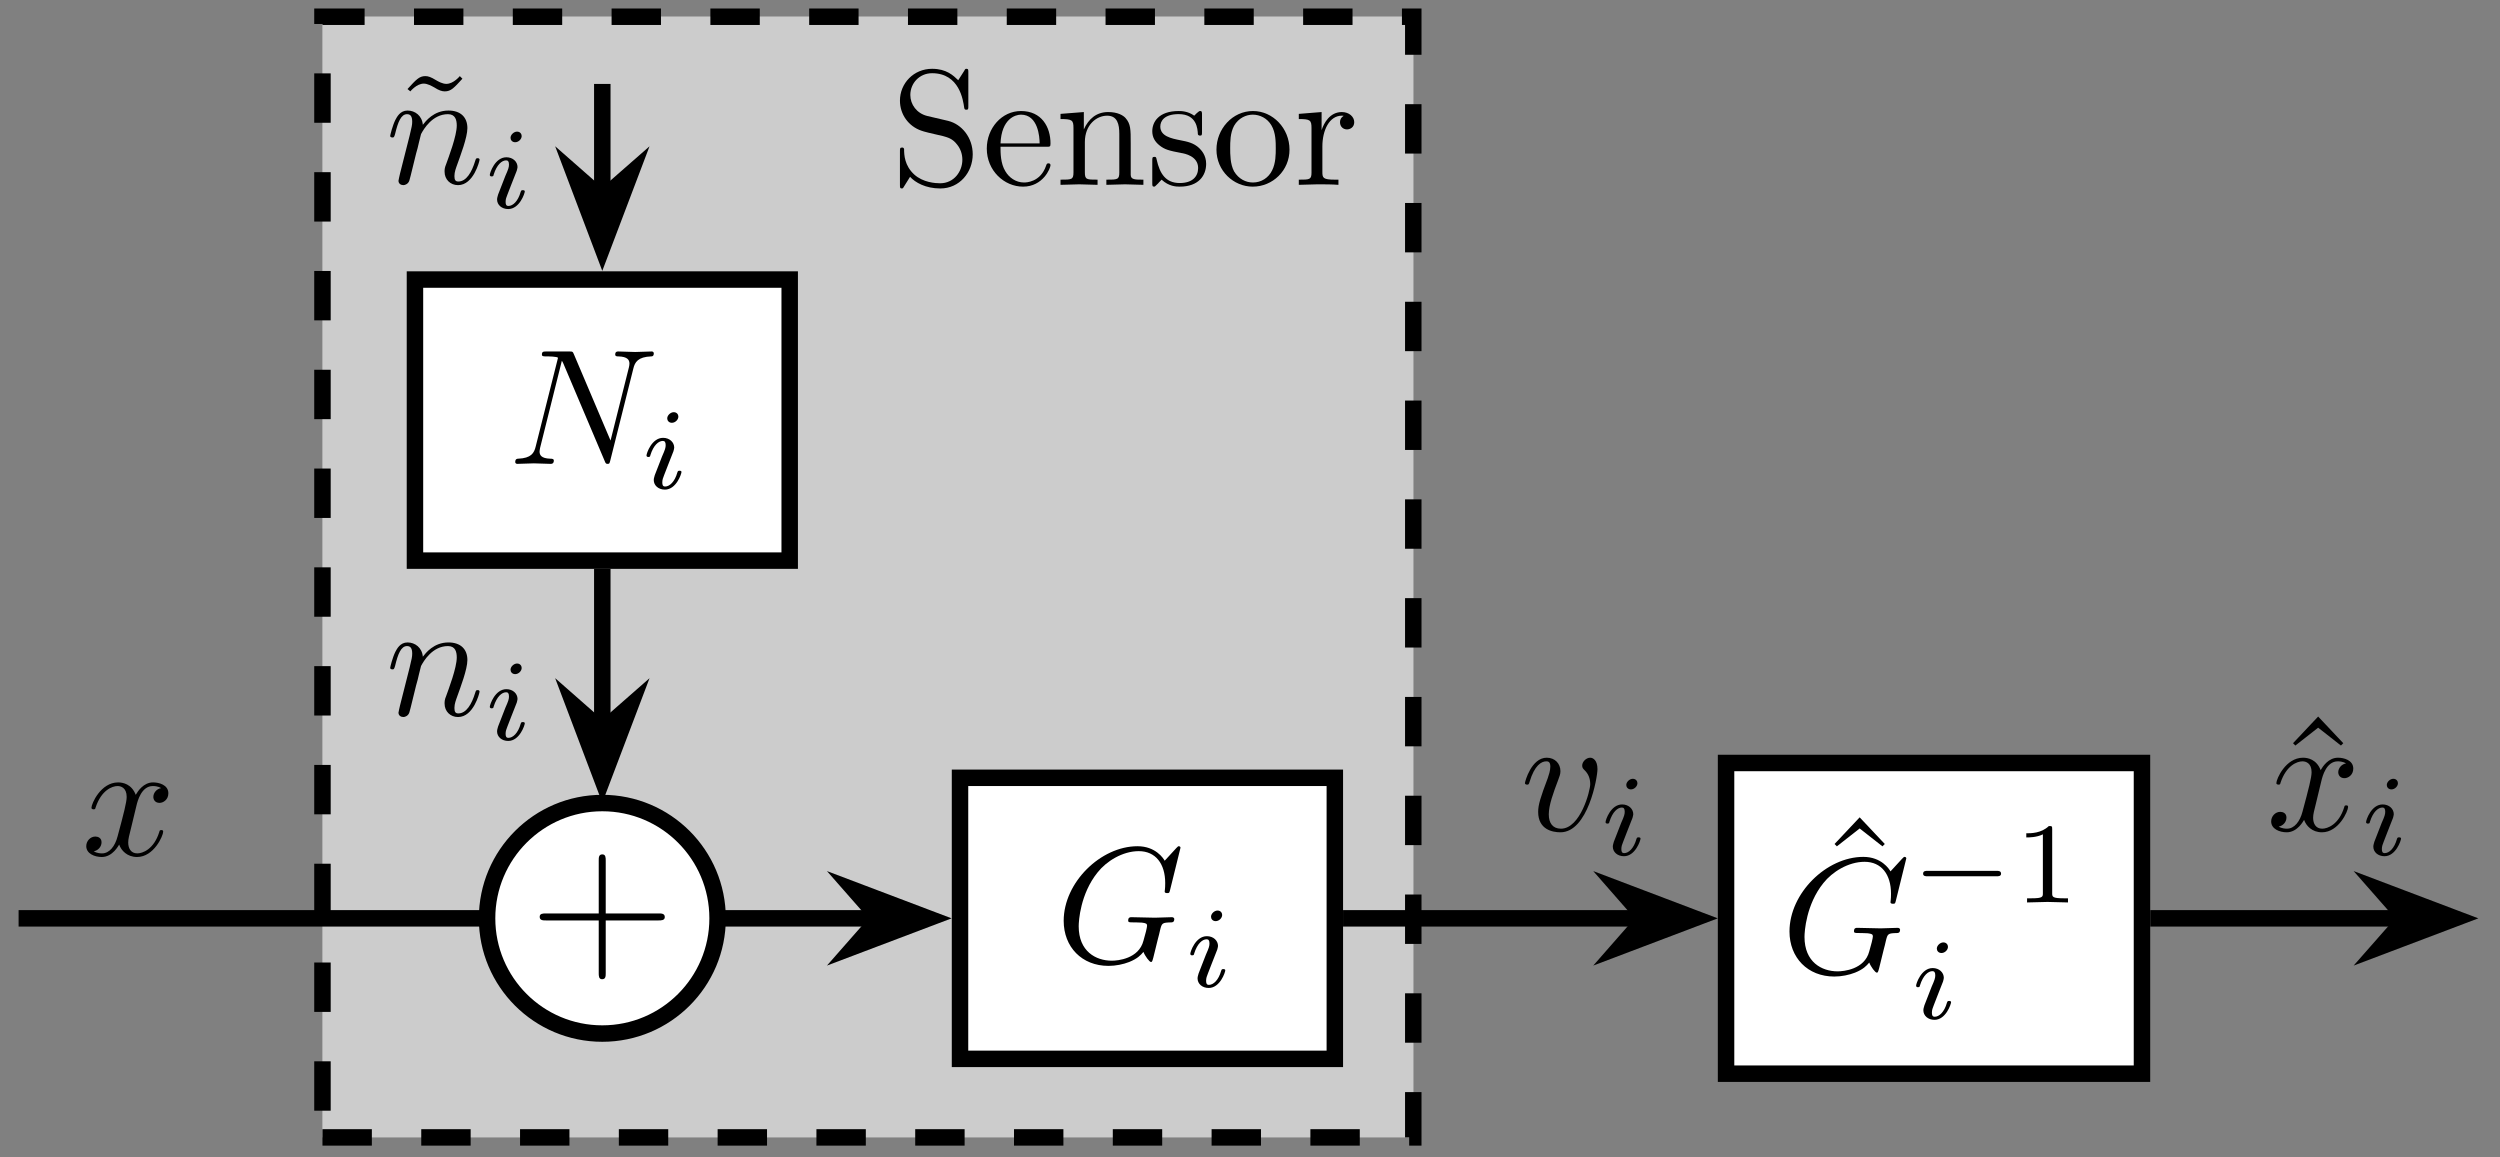 <?xml version="1.0" encoding="UTF-8"?>
<svg xmlns="http://www.w3.org/2000/svg" xmlns:xlink="http://www.w3.org/1999/xlink" width="150.823pt" height="69.807pt" viewBox="0 0 150.823 69.807" version="1.2">
<rect x="0" y="0" width="150.823" height="69.807" fill="#808080" stroke="none"/>
<defs>
<g>
<symbol overflow="visible" id="glyph0-0">
<path style="stroke:none;" d=""/>
</symbol>
<symbol overflow="visible" id="glyph0-1">
<path style="stroke:none;" d="M 4.953 -1.844 C 4.953 -2.844 4.297 -3.656 3.469 -3.859 L 2.203 -4.156 C 1.578 -4.312 1.188 -4.844 1.188 -5.422 C 1.188 -6.125 1.734 -6.734 2.5 -6.734 C 4.156 -6.734 4.375 -5.094 4.438 -4.656 C 4.453 -4.594 4.453 -4.531 4.562 -4.531 C 4.688 -4.531 4.688 -4.578 4.688 -4.766 L 4.688 -6.766 C 4.688 -6.938 4.688 -7 4.578 -7 C 4.516 -7 4.5 -7 4.438 -6.875 L 4.078 -6.312 C 3.781 -6.594 3.375 -7 2.5 -7 C 1.391 -7 0.562 -6.125 0.562 -5.078 C 0.562 -4.25 1.078 -3.531 1.859 -3.266 C 1.969 -3.219 2.469 -3.094 3.172 -2.938 C 3.438 -2.859 3.734 -2.797 4.016 -2.422 C 4.219 -2.172 4.328 -1.844 4.328 -1.516 C 4.328 -0.812 3.828 -0.094 2.984 -0.094 C 2.703 -0.094 1.953 -0.141 1.422 -0.625 C 0.844 -1.156 0.812 -1.797 0.812 -2.156 C 0.797 -2.25 0.719 -2.25 0.688 -2.25 C 0.562 -2.25 0.562 -2.188 0.562 -2 L 0.562 -0.016 C 0.562 0.156 0.562 0.219 0.672 0.219 C 0.734 0.219 0.75 0.203 0.812 0.094 C 0.812 0.094 0.844 0.047 1.172 -0.484 C 1.484 -0.141 2.109 0.219 3 0.219 C 4.156 0.219 4.953 -0.75 4.953 -1.844 Z M 4.953 -1.844 "/>
</symbol>
<symbol overflow="visible" id="glyph0-2">
<path style="stroke:none;" d="M 4.125 -1.188 C 4.125 -1.281 4.047 -1.297 4 -1.297 C 3.906 -1.297 3.891 -1.25 3.859 -1.156 C 3.516 -0.141 2.625 -0.141 2.531 -0.141 C 2.031 -0.141 1.625 -0.438 1.406 -0.812 C 1.109 -1.281 1.109 -1.938 1.109 -2.297 L 3.875 -2.297 C 4.094 -2.297 4.125 -2.297 4.125 -2.5 C 4.125 -3.484 3.594 -4.453 2.344 -4.453 C 1.188 -4.453 0.281 -3.422 0.281 -2.188 C 0.281 -0.859 1.328 0.109 2.469 0.109 C 3.672 0.109 4.125 -1 4.125 -1.188 Z M 3.469 -2.5 L 1.109 -2.5 C 1.172 -3.984 2 -4.234 2.344 -4.234 C 3.375 -4.234 3.469 -2.891 3.469 -2.5 Z M 3.469 -2.5 "/>
</symbol>
<symbol overflow="visible" id="glyph0-3">
<path style="stroke:none;" d="M 5.312 0 L 5.312 -0.312 C 4.797 -0.312 4.547 -0.312 4.547 -0.609 L 4.547 -2.5 C 4.547 -3.359 4.547 -3.672 4.234 -4.031 C 4.094 -4.188 3.766 -4.391 3.188 -4.391 C 2.469 -4.391 2 -3.969 1.719 -3.344 L 1.719 -4.391 L 0.312 -4.281 L 0.312 -3.969 C 1.016 -3.969 1.094 -3.906 1.094 -3.422 L 1.094 -0.75 C 1.094 -0.312 0.984 -0.312 0.312 -0.312 L 0.312 0 L 1.438 -0.031 L 2.547 0 L 2.547 -0.312 C 1.891 -0.312 1.781 -0.312 1.781 -0.75 L 1.781 -2.578 C 1.781 -3.625 2.484 -4.172 3.125 -4.172 C 3.75 -4.172 3.859 -3.641 3.859 -3.078 L 3.859 -0.75 C 3.859 -0.312 3.75 -0.312 3.078 -0.312 L 3.078 0 L 4.203 -0.031 Z M 5.312 0 "/>
</symbol>
<symbol overflow="visible" id="glyph0-4">
<path style="stroke:none;" d="M 3.578 -1.266 C 3.578 -1.797 3.281 -2.094 3.156 -2.219 C 2.828 -2.531 2.438 -2.609 2.031 -2.688 C 1.469 -2.797 0.812 -2.938 0.812 -3.516 C 0.812 -3.859 1.062 -4.266 1.922 -4.266 C 3.016 -4.266 3.062 -3.375 3.078 -3.062 C 3.094 -2.969 3.203 -2.969 3.203 -2.969 C 3.328 -2.969 3.328 -3.016 3.328 -3.203 L 3.328 -4.219 C 3.328 -4.375 3.328 -4.453 3.219 -4.453 C 3.172 -4.453 3.156 -4.453 3.016 -4.328 C 2.984 -4.297 2.891 -4.203 2.859 -4.172 C 2.469 -4.453 2.062 -4.453 1.922 -4.453 C 0.703 -4.453 0.328 -3.781 0.328 -3.234 C 0.328 -2.875 0.484 -2.609 0.75 -2.391 C 1.078 -2.125 1.344 -2.062 2.062 -1.922 C 2.281 -1.891 3.094 -1.734 3.094 -1.016 C 3.094 -0.5 2.75 -0.109 1.984 -0.109 C 1.141 -0.109 0.781 -0.672 0.594 -1.516 C 0.562 -1.656 0.562 -1.688 0.453 -1.688 C 0.328 -1.688 0.328 -1.625 0.328 -1.438 L 0.328 -0.125 C 0.328 0.047 0.328 0.109 0.438 0.109 C 0.484 0.109 0.5 0.094 0.688 -0.094 C 0.703 -0.109 0.703 -0.125 0.891 -0.312 C 1.328 0.094 1.766 0.109 1.984 0.109 C 3.125 0.109 3.578 -0.562 3.578 -1.266 Z M 3.578 -1.266 "/>
</symbol>
<symbol overflow="visible" id="glyph0-5">
<path style="stroke:none;" d="M 4.688 -2.125 C 4.688 -3.406 3.688 -4.453 2.484 -4.453 C 1.25 -4.453 0.281 -3.375 0.281 -2.125 C 0.281 -0.844 1.312 0.109 2.469 0.109 C 3.672 0.109 4.688 -0.859 4.688 -2.125 Z M 3.859 -2.203 C 3.859 -1.844 3.859 -1.312 3.641 -0.875 C 3.422 -0.422 2.984 -0.141 2.484 -0.141 C 2.062 -0.141 1.625 -0.344 1.344 -0.812 C 1.109 -1.25 1.109 -1.844 1.109 -2.203 C 1.109 -2.594 1.109 -3.125 1.344 -3.562 C 1.609 -4.031 2.078 -4.234 2.469 -4.234 C 2.906 -4.234 3.344 -4.016 3.594 -3.594 C 3.859 -3.156 3.859 -2.578 3.859 -2.203 Z M 3.859 -2.203 "/>
</symbol>
<symbol overflow="visible" id="glyph0-6">
<path style="stroke:none;" d="M 3.625 -3.781 C 3.625 -4.109 3.312 -4.391 2.875 -4.391 C 2.156 -4.391 1.797 -3.734 1.656 -3.297 L 1.656 -4.391 L 0.281 -4.281 L 0.281 -3.969 C 0.969 -3.969 1.047 -3.906 1.047 -3.422 L 1.047 -0.75 C 1.047 -0.312 0.938 -0.312 0.281 -0.312 L 0.281 0 L 1.406 -0.031 C 1.812 -0.031 2.281 -0.031 2.672 0 L 2.672 -0.312 L 2.469 -0.312 C 1.734 -0.312 1.703 -0.422 1.703 -0.781 L 1.703 -2.312 C 1.703 -3.297 2.125 -4.172 2.875 -4.172 C 2.953 -4.172 2.969 -4.172 2.984 -4.156 C 2.969 -4.156 2.766 -4.031 2.766 -3.781 C 2.766 -3.5 2.969 -3.344 3.188 -3.344 C 3.375 -3.344 3.625 -3.469 3.625 -3.781 Z M 3.625 -3.781 "/>
</symbol>
<symbol overflow="visible" id="glyph0-7">
<path style="stroke:none;" d="M 4 -5.266 L 2.484 -6.875 L 0.969 -5.266 L 1.109 -5.125 L 2.484 -6.203 L 3.859 -5.125 Z M 4 -5.266 "/>
</symbol>
<symbol overflow="visible" id="glyph0-8">
<path style="stroke:none;" d="M 4.141 -6.312 L 3.984 -6.469 C 3.984 -6.469 3.609 -6 3.172 -6 C 2.938 -6 2.688 -6.141 2.531 -6.234 C 2.25 -6.406 2.078 -6.469 1.906 -6.469 C 1.531 -6.469 1.344 -6.25 0.828 -5.688 L 1 -5.547 C 1 -5.547 1.375 -6.016 1.812 -6.016 C 2.031 -6.016 2.281 -5.875 2.453 -5.781 C 2.719 -5.609 2.906 -5.547 3.078 -5.547 C 3.453 -5.547 3.641 -5.766 4.141 -6.312 Z M 4.141 -6.312 "/>
</symbol>
<symbol overflow="visible" id="glyph1-0">
<path style="stroke:none;" d=""/>
</symbol>
<symbol overflow="visible" id="glyph1-1">
<path style="stroke:none;" d="M 8.094 -2.984 C 8.094 -3.203 7.891 -3.203 7.719 -3.203 L 4.531 -3.203 L 4.531 -6.391 C 4.531 -6.562 4.531 -6.766 4.328 -6.766 C 4.109 -6.766 4.109 -6.578 4.109 -6.391 L 4.109 -3.203 L 0.922 -3.203 C 0.75 -3.203 0.547 -3.203 0.547 -3 C 0.547 -2.781 0.75 -2.781 0.922 -2.781 L 4.109 -2.781 L 4.109 0.391 C 4.109 0.562 4.109 0.766 4.312 0.766 C 4.531 0.766 4.531 0.578 4.531 0.391 L 4.531 -2.781 L 7.719 -2.781 C 7.875 -2.781 8.094 -2.781 8.094 -2.984 Z M 8.094 -2.984 "/>
</symbol>
<symbol overflow="visible" id="glyph2-0">
<path style="stroke:none;" d=""/>
</symbol>
<symbol overflow="visible" id="glyph2-1">
<path style="stroke:none;" d="M 7.172 -2.609 C 7.172 -2.672 7.109 -2.719 7.031 -2.719 C 6.812 -2.719 6.219 -2.688 6 -2.688 L 4.594 -2.719 C 4.516 -2.719 4.391 -2.719 4.391 -2.516 C 4.391 -2.406 4.469 -2.406 4.688 -2.406 C 4.688 -2.406 4.984 -2.406 5.219 -2.391 C 5.469 -2.359 5.531 -2.328 5.531 -2.203 C 5.531 -2.109 5.422 -1.656 5.312 -1.297 C 5.031 -0.203 3.75 -0.094 3.406 -0.094 C 2.438 -0.094 1.406 -0.656 1.406 -2.172 C 1.406 -2.484 1.5 -4.125 2.547 -5.422 C 3.078 -6.094 4.047 -6.703 5.031 -6.703 C 6.047 -6.703 6.625 -5.938 6.625 -4.781 C 6.625 -4.375 6.594 -4.375 6.594 -4.266 C 6.594 -4.172 6.703 -4.172 6.75 -4.172 C 6.875 -4.172 6.875 -4.188 6.922 -4.375 L 7.547 -6.906 C 7.547 -6.938 7.531 -7 7.438 -7 C 7.406 -7 7.406 -7 7.297 -6.891 L 6.594 -6.125 C 6.516 -6.266 6.047 -7 4.953 -7 C 2.734 -7 0.5 -4.812 0.5 -2.5 C 0.5 -0.922 1.594 0.219 3.203 0.219 C 3.641 0.219 4.094 0.125 4.453 -0.016 C 4.953 -0.219 5.141 -0.422 5.312 -0.625 C 5.406 -0.375 5.672 -0.016 5.766 -0.016 C 5.812 -0.016 5.828 -0.047 5.828 -0.047 C 5.859 -0.062 5.953 -0.453 6 -0.656 L 6.188 -1.422 C 6.234 -1.594 6.281 -1.766 6.312 -1.922 C 6.422 -2.375 6.438 -2.391 7 -2.406 C 7.062 -2.406 7.172 -2.422 7.172 -2.609 Z M 7.172 -2.609 "/>
</symbol>
<symbol overflow="visible" id="glyph2-2">
<path style="stroke:none;" d="M 8.75 -6.672 C 8.75 -6.672 8.75 -6.781 8.625 -6.781 C 8.297 -6.781 7.953 -6.75 7.625 -6.75 C 7.281 -6.75 6.938 -6.781 6.609 -6.781 C 6.547 -6.781 6.422 -6.781 6.422 -6.594 C 6.422 -6.484 6.531 -6.484 6.609 -6.484 C 7.172 -6.469 7.281 -6.266 7.281 -6.047 C 7.281 -6.016 7.266 -5.859 7.25 -5.828 L 6.141 -1.406 L 3.938 -6.594 C 3.859 -6.781 3.859 -6.781 3.625 -6.781 L 2.297 -6.781 C 2.094 -6.781 2 -6.781 2 -6.594 C 2 -6.484 2.094 -6.484 2.281 -6.484 C 2.328 -6.484 2.969 -6.484 2.969 -6.391 L 1.625 -1.047 C 1.531 -0.656 1.359 -0.344 0.562 -0.312 C 0.5 -0.312 0.391 -0.297 0.391 -0.109 C 0.391 -0.047 0.438 0 0.516 0 C 0.828 0 1.188 -0.031 1.516 -0.031 C 1.844 -0.031 2.203 0 2.531 0 C 2.578 0 2.719 0 2.719 -0.203 C 2.719 -0.297 2.625 -0.312 2.516 -0.312 C 1.938 -0.328 1.859 -0.547 1.859 -0.75 C 1.859 -0.812 1.875 -0.859 1.891 -0.969 L 3.203 -6.219 C 3.25 -6.156 3.25 -6.141 3.297 -6.047 L 5.781 -0.188 C 5.844 -0.016 5.875 0 5.969 0 C 6.078 0 6.078 -0.031 6.125 -0.203 L 7.516 -5.75 C 7.609 -6.141 7.797 -6.453 8.594 -6.484 C 8.641 -6.484 8.75 -6.484 8.75 -6.672 Z M 8.75 -6.672 "/>
</symbol>
<symbol overflow="visible" id="glyph2-3">
<path style="stroke:none;" d="M 4.922 -1.422 C 4.922 -1.516 4.844 -1.516 4.812 -1.516 C 4.719 -1.516 4.703 -1.484 4.688 -1.406 C 4.359 -0.344 3.672 -0.109 3.359 -0.109 C 2.969 -0.109 2.812 -0.422 2.812 -0.766 C 2.812 -0.984 2.875 -1.203 2.984 -1.641 L 3.312 -3 C 3.375 -3.266 3.609 -4.172 4.297 -4.172 C 4.359 -4.172 4.594 -4.172 4.797 -4.047 C 4.516 -4 4.328 -3.75 4.328 -3.516 C 4.328 -3.344 4.438 -3.156 4.703 -3.156 C 4.922 -3.156 5.234 -3.344 5.234 -3.734 C 5.234 -4.25 4.656 -4.391 4.312 -4.391 C 3.734 -4.391 3.391 -3.859 3.266 -3.641 C 3.016 -4.297 2.484 -4.391 2.203 -4.391 C 1.156 -4.391 0.594 -3.109 0.594 -2.859 C 0.594 -2.766 0.719 -2.766 0.719 -2.766 C 0.797 -2.766 0.828 -2.781 0.844 -2.875 C 1.188 -3.922 1.844 -4.172 2.172 -4.172 C 2.359 -4.172 2.719 -4.078 2.719 -3.516 C 2.719 -3.203 2.547 -2.531 2.172 -1.141 C 2.016 -0.531 1.672 -0.109 1.234 -0.109 C 1.172 -0.109 0.938 -0.109 0.734 -0.234 C 0.984 -0.281 1.203 -0.5 1.203 -0.781 C 1.203 -1.047 0.984 -1.125 0.828 -1.125 C 0.531 -1.125 0.281 -0.859 0.281 -0.547 C 0.281 -0.094 0.781 0.109 1.219 0.109 C 1.875 0.109 2.234 -0.594 2.266 -0.641 C 2.391 -0.281 2.75 0.109 3.344 0.109 C 4.359 0.109 4.922 -1.172 4.922 -1.422 Z M 4.922 -1.422 "/>
</symbol>
<symbol overflow="visible" id="glyph2-4">
<path style="stroke:none;" d="M 5.672 -1.422 C 5.672 -1.516 5.578 -1.516 5.562 -1.516 C 5.453 -1.516 5.453 -1.484 5.406 -1.344 C 5.203 -0.672 4.875 -0.109 4.391 -0.109 C 4.219 -0.109 4.156 -0.203 4.156 -0.438 C 4.156 -0.688 4.25 -0.922 4.328 -1.141 C 4.516 -1.672 4.938 -2.766 4.938 -3.328 C 4.938 -4 4.516 -4.391 3.797 -4.391 C 2.906 -4.391 2.422 -3.75 2.25 -3.531 C 2.203 -4.078 1.781 -4.391 1.328 -4.391 C 0.875 -4.391 0.688 -4 0.594 -3.828 C 0.422 -3.484 0.281 -2.906 0.281 -2.859 C 0.281 -2.766 0.406 -2.766 0.406 -2.766 C 0.5 -2.766 0.516 -2.766 0.578 -2.984 C 0.75 -3.703 0.938 -4.172 1.297 -4.172 C 1.5 -4.172 1.609 -4.047 1.609 -3.719 C 1.609 -3.516 1.578 -3.406 1.453 -2.875 L 0.875 -0.594 C 0.844 -0.438 0.781 -0.203 0.781 -0.156 C 0.781 0.016 0.922 0.109 1.078 0.109 C 1.188 0.109 1.375 0.031 1.438 -0.172 C 1.453 -0.188 1.562 -0.656 1.625 -0.906 L 1.844 -1.797 C 1.906 -2.016 1.969 -2.234 2.016 -2.469 L 2.141 -2.969 C 2.297 -3.266 2.828 -4.172 3.766 -4.172 C 4.219 -4.172 4.297 -3.812 4.297 -3.484 C 4.297 -2.859 3.812 -1.594 3.656 -1.156 C 3.562 -0.938 3.562 -0.812 3.562 -0.703 C 3.562 -0.234 3.906 0.109 4.375 0.109 C 5.312 0.109 5.672 -1.344 5.672 -1.422 Z M 5.672 -1.422 "/>
</symbol>
<symbol overflow="visible" id="glyph2-5">
<path style="stroke:none;" d="M 4.656 -3.703 C 4.656 -4.234 4.391 -4.391 4.219 -4.391 C 3.969 -4.391 3.734 -4.141 3.734 -3.922 C 3.734 -3.781 3.781 -3.734 3.891 -3.625 C 4.094 -3.422 4.219 -3.156 4.219 -2.797 C 4.219 -2.391 3.625 -0.109 2.453 -0.109 C 1.953 -0.109 1.719 -0.453 1.719 -0.969 C 1.719 -1.531 1.984 -2.25 2.297 -3.078 C 2.359 -3.25 2.422 -3.391 2.422 -3.578 C 2.422 -4.031 2.094 -4.391 1.594 -4.391 C 0.672 -4.391 0.281 -2.953 0.281 -2.859 C 0.281 -2.766 0.406 -2.766 0.406 -2.766 C 0.5 -2.766 0.516 -2.781 0.562 -2.938 C 0.859 -3.938 1.281 -4.172 1.562 -4.172 C 1.656 -4.172 1.812 -4.172 1.812 -3.859 C 1.812 -3.609 1.719 -3.344 1.656 -3.156 C 1.219 -2 1.078 -1.547 1.078 -1.125 C 1.078 -0.047 1.953 0.109 2.422 0.109 C 4.078 0.109 4.656 -3.188 4.656 -3.703 Z M 4.656 -3.703 "/>
</symbol>
<symbol overflow="visible" id="glyph3-0">
<path style="stroke:none;" d=""/>
</symbol>
<symbol overflow="visible" id="glyph3-1">
<path style="stroke:none;" d="M 2.25 -4.344 C 2.25 -4.453 2.172 -4.609 1.969 -4.609 C 1.781 -4.609 1.578 -4.422 1.578 -4.234 C 1.578 -4.109 1.672 -3.969 1.859 -3.969 C 2.062 -3.969 2.25 -4.156 2.25 -4.344 Z M 2.438 -1 C 2.438 -1.078 2.344 -1.078 2.328 -1.078 C 2.219 -1.078 2.219 -1.047 2.188 -0.969 C 2.031 -0.406 1.719 -0.125 1.453 -0.125 C 1.312 -0.125 1.281 -0.219 1.281 -0.375 C 1.281 -0.531 1.328 -0.656 1.391 -0.812 L 1.609 -1.375 L 1.953 -2.25 C 1.969 -2.328 2 -2.406 2 -2.469 C 2 -2.797 1.719 -3.062 1.328 -3.062 C 0.641 -3.062 0.328 -2.125 0.328 -2 C 0.328 -1.906 0.422 -1.906 0.438 -1.906 C 0.547 -1.906 0.547 -1.953 0.562 -2.016 C 0.75 -2.625 1.062 -2.875 1.312 -2.875 C 1.422 -2.875 1.484 -2.812 1.484 -2.625 C 1.484 -2.469 1.453 -2.359 1.266 -1.938 L 0.828 -0.812 C 0.812 -0.719 0.766 -0.641 0.766 -0.516 C 0.766 -0.188 1.047 0.062 1.438 0.062 C 2.125 0.062 2.438 -0.891 2.438 -1 Z M 2.438 -1 "/>
</symbol>
<symbol overflow="visible" id="glyph4-0">
<path style="stroke:none;" d=""/>
</symbol>
<symbol overflow="visible" id="glyph4-1">
<path style="stroke:none;" d="M 5.453 -1.734 C 5.453 -1.906 5.297 -1.906 5.188 -1.906 L 1.016 -1.906 C 0.906 -1.906 0.75 -1.906 0.75 -1.734 C 0.75 -1.578 0.922 -1.578 1.016 -1.578 L 5.188 -1.578 C 5.281 -1.578 5.453 -1.578 5.453 -1.734 Z M 5.453 -1.734 "/>
</symbol>
<symbol overflow="visible" id="glyph5-0">
<path style="stroke:none;" d=""/>
</symbol>
<symbol overflow="visible" id="glyph5-1">
<path style="stroke:none;" d="M 3.281 0 L 3.281 -0.25 L 3.031 -0.25 C 2.328 -0.25 2.328 -0.344 2.328 -0.562 L 2.328 -4.422 C 2.328 -4.609 2.312 -4.609 2.125 -4.609 C 1.672 -4.172 1.047 -4.172 0.766 -4.172 L 0.766 -3.922 C 0.922 -3.922 1.391 -3.922 1.766 -4.109 L 1.766 -0.562 C 1.766 -0.344 1.766 -0.25 1.078 -0.25 L 0.812 -0.25 L 0.812 0 L 2.047 -0.031 Z M 3.281 0 "/>
</symbol>
</g>
<clipPath id="clip1">
  <path d="M 18 0 L 86 0 L 86 69.613 L 18 69.613 Z M 18 0 "/>
</clipPath>
<clipPath id="clip2">
  <path d="M 15 34 L 58 34 L 58 69.613 L 15 69.613 Z M 15 34 "/>
</clipPath>
<clipPath id="clip3">
  <path d="M 0.121 54 L 30 54 L 30 56 L 0.121 56 Z M 0.121 54 "/>
</clipPath>
<clipPath id="clip4">
  <path d="M 37 39 L 71 39 L 71 69.613 L 37 69.613 Z M 37 39 "/>
</clipPath>
<clipPath id="clip5">
  <path d="M 83 39 L 117 39 L 117 69.613 L 83 69.613 Z M 83 39 "/>
</clipPath>
<clipPath id="clip6">
  <path d="M 129 39 L 150.527 39 L 150.527 69.613 L 129 69.613 Z M 129 39 "/>
</clipPath>
</defs>
<g id="surface1">
<path style=" stroke:none;fill-rule:nonzero;fill:rgb(79.999%,79.999%,79.999%);fill-opacity:1;" d="M 19.449 68.621 L 85.273 68.621 L 85.273 0.996 L 19.449 0.996 Z M 19.449 68.621 "/>
<g clip-path="url(#clip1)" clip-rule="nonzero">
<path style="fill:none;stroke-width:0.996;stroke-linecap:butt;stroke-linejoin:miter;stroke:rgb(0%,0%,0%);stroke-opacity:1;stroke-dasharray:2.989,2.989;stroke-miterlimit:10;" d="M -16.935 -13.256 L 49.071 -13.256 L 49.071 54.556 L -16.935 54.556 Z M -16.935 -13.256 " transform="matrix(0.997,0,0,-0.997,36.338,55.402)"/>
</g>
<g style="fill:rgb(0%,0%,0%);fill-opacity:1;">
  <use xlink:href="#glyph0-1" x="53.731" y="11.151"/>
  <use xlink:href="#glyph0-2" x="59.251" y="11.151"/>
  <use xlink:href="#glyph0-3" x="63.668" y="11.151"/>
  <use xlink:href="#glyph0-4" x="69.188" y="11.151"/>
  <use xlink:href="#glyph0-5" x="73.107" y="11.151"/>
  <use xlink:href="#glyph0-6" x="78.075" y="11.151"/>
</g>
<path style=" stroke:none;fill-rule:nonzero;fill:rgb(100%,100%,100%);fill-opacity:1;" d="M 43.293 55.402 C 43.293 51.562 40.18 48.445 36.336 48.445 C 32.496 48.445 29.383 51.562 29.383 55.402 C 29.383 59.242 32.496 62.355 36.336 62.355 C 40.18 62.355 43.293 59.242 43.293 55.402 Z M 43.293 55.402 "/>
<g clip-path="url(#clip2)" clip-rule="nonzero">
<path style="fill:none;stroke-width:0.996;stroke-linecap:butt;stroke-linejoin:miter;stroke:rgb(0%,0%,0%);stroke-opacity:1;stroke-miterlimit:10;" d="M 6.975 -0.001 C 6.975 3.85 3.853 6.976 -0.002 6.976 C -3.852 6.976 -6.974 3.85 -6.974 -0.001 C -6.974 -3.851 -3.852 -6.973 -0.002 -6.973 C 3.853 -6.973 6.975 -3.851 6.975 -0.001 Z M 6.975 -0.001 " transform="matrix(0.997,0,0,-0.997,36.338,55.402)"/>
</g>
<g style="fill:rgb(0%,0%,0%);fill-opacity:1;">
  <use xlink:href="#glyph1-1" x="32.012" y="58.31"/>
</g>
<path style="fill-rule:nonzero;fill:rgb(100%,100%,100%);fill-opacity:1;stroke-width:0.996;stroke-linecap:butt;stroke-linejoin:miter;stroke:rgb(0%,0%,0%);stroke-opacity:1;stroke-miterlimit:10;" d="M 21.644 -8.504 L 44.324 -8.504 L 44.324 8.503 L 21.644 8.503 Z M 21.644 -8.504 " transform="matrix(0.997,0,0,-0.997,36.338,55.402)"/>
<g style="fill:rgb(0%,0%,0%);fill-opacity:1;">
  <use xlink:href="#glyph2-1" x="63.671" y="58.052"/>
</g>
<g style="fill:rgb(0%,0%,0%);fill-opacity:1;">
  <use xlink:href="#glyph3-1" x="71.482" y="59.541"/>
</g>
<path style="fill-rule:nonzero;fill:rgb(100%,100%,100%);fill-opacity:1;stroke-width:0.996;stroke-linecap:butt;stroke-linejoin:miter;stroke:rgb(0%,0%,0%);stroke-opacity:1;stroke-miterlimit:10;" d="M 67.998 -9.401 L 93.165 -9.401 L 93.165 9.4 L 67.998 9.4 Z M 67.998 -9.401 " transform="matrix(0.997,0,0,-0.997,36.338,55.402)"/>
<g style="fill:rgb(0%,0%,0%);fill-opacity:1;">
  <use xlink:href="#glyph0-7" x="109.708" y="56.184"/>
</g>
<g style="fill:rgb(0%,0%,0%);fill-opacity:1;">
  <use xlink:href="#glyph2-1" x="107.458" y="58.695"/>
</g>
<g style="fill:rgb(0%,0%,0%);fill-opacity:1;">
  <use xlink:href="#glyph4-1" x="115.269" y="54.444"/>
</g>
<g style="fill:rgb(0%,0%,0%);fill-opacity:1;">
  <use xlink:href="#glyph5-1" x="121.479" y="54.444"/>
</g>
<g style="fill:rgb(0%,0%,0%);fill-opacity:1;">
  <use xlink:href="#glyph3-1" x="115.269" y="61.464"/>
</g>
<path style="fill-rule:nonzero;fill:rgb(100%,100%,100%);fill-opacity:1;stroke-width:0.996;stroke-linecap:butt;stroke-linejoin:miter;stroke:rgb(0%,0%,0%);stroke-opacity:1;stroke-miterlimit:10;" d="M -11.338 21.645 L 11.338 21.645 L 11.338 38.653 L -11.338 38.653 Z M -11.338 21.645 " transform="matrix(0.997,0,0,-0.997,36.338,55.402)"/>
<g style="fill:rgb(0%,0%,0%);fill-opacity:1;">
  <use xlink:href="#glyph2-2" x="30.693" y="27.985"/>
</g>
<g style="fill:rgb(0%,0%,0%);fill-opacity:1;">
  <use xlink:href="#glyph3-1" x="38.675" y="29.476"/>
</g>
<g clip-path="url(#clip3)" clip-rule="nonzero">
<path style="fill:none;stroke-width:0.996;stroke-linecap:butt;stroke-linejoin:miter;stroke:rgb(0%,0%,0%);stroke-opacity:1;stroke-miterlimit:10;" d="M -6.974 -0.001 L -35.322 -0.001 " transform="matrix(0.997,0,0,-0.997,36.338,55.402)"/>
</g>
<g style="fill:rgb(0%,0%,0%);fill-opacity:1;">
  <use xlink:href="#glyph2-3" x="4.923" y="51.593"/>
</g>
<path style="fill:none;stroke-width:0.996;stroke-linecap:butt;stroke-linejoin:miter;stroke:rgb(0%,0%,0%);stroke-opacity:1;stroke-miterlimit:10;" d="M 6.975 -0.001 L 16.513 -0.001 " transform="matrix(0.997,0,0,-0.997,36.338,55.402)"/>
<path style=" stroke:none;fill-rule:nonzero;fill:rgb(0%,0%,0%);fill-opacity:1;" d="M 56.012 55.402 L 51.578 53.723 L 53.055 55.402 L 51.578 57.082 Z M 56.012 55.402 "/>
<g clip-path="url(#clip4)" clip-rule="nonzero">
<path style="fill:none;stroke-width:0.996;stroke-linecap:butt;stroke-linejoin:miter;stroke:rgb(0%,0%,0%);stroke-opacity:1;stroke-miterlimit:10;" d="M 6.053 -0.001 L 1.608 1.684 L 3.088 -0.001 L 1.608 -1.685 Z M 6.053 -0.001 " transform="matrix(0.997,0,0,-0.997,49.975,55.402)"/>
</g>
<path style="fill:none;stroke-width:0.996;stroke-linecap:butt;stroke-linejoin:miter;stroke:rgb(0%,0%,0%);stroke-opacity:1;stroke-miterlimit:10;" d="M -0.002 21.148 L -0.002 11.606 " transform="matrix(0.997,0,0,-0.997,36.338,55.402)"/>
<path style="fill-rule:nonzero;fill:rgb(0%,0%,0%);fill-opacity:1;stroke-width:0.996;stroke-linecap:butt;stroke-linejoin:miter;stroke:rgb(0%,0%,0%);stroke-opacity:1;stroke-miterlimit:10;" d="M 6.052 -0.002 L 1.61 1.683 L 3.087 -0.002 L 1.61 -1.682 Z M 6.052 -0.002 " transform="matrix(0,0.997,0.997,0,36.338,40.996)"/>
<g style="fill:rgb(0%,0%,0%);fill-opacity:1;">
  <use xlink:href="#glyph2-4" x="23.259" y="43.149"/>
</g>
<g style="fill:rgb(0%,0%,0%);fill-opacity:1;">
  <use xlink:href="#glyph3-1" x="29.222" y="44.639"/>
</g>
<path style="fill:none;stroke-width:0.996;stroke-linecap:butt;stroke-linejoin:miter;stroke:rgb(0%,0%,0%);stroke-opacity:1;stroke-miterlimit:10;" d="M -0.002 43.784 L -0.002 50.49 " transform="matrix(0.997,0,0,-0.997,36.338,55.402)"/>
<path style="fill-rule:nonzero;fill:rgb(0%,0%,0%);fill-opacity:1;stroke-width:0.996;stroke-linecap:butt;stroke-linejoin:miter;stroke:rgb(0%,0%,0%);stroke-opacity:1;stroke-miterlimit:10;" d="M 6.052 -0.002 L 1.61 1.683 L 3.086 -0.002 L 1.61 -1.682 Z M 6.052 -0.002 " transform="matrix(0,0.997,0.997,0,36.338,8.906)"/>
<g style="fill:rgb(0%,0%,0%);fill-opacity:1;">
  <use xlink:href="#glyph0-8" x="23.756" y="11.06"/>
</g>
<g style="fill:rgb(0%,0%,0%);fill-opacity:1;">
  <use xlink:href="#glyph2-4" x="23.259" y="11.06"/>
</g>
<g style="fill:rgb(0%,0%,0%);fill-opacity:1;">
  <use xlink:href="#glyph3-1" x="29.222" y="12.55"/>
</g>
<path style="fill:none;stroke-width:0.996;stroke-linecap:butt;stroke-linejoin:miter;stroke:rgb(0%,0%,0%);stroke-opacity:1;stroke-miterlimit:10;" d="M 44.821 -0.001 L 62.863 -0.001 " transform="matrix(0.997,0,0,-0.997,36.338,55.402)"/>
<path style=" stroke:none;fill-rule:nonzero;fill:rgb(0%,0%,0%);fill-opacity:1;" d="M 102.234 55.402 L 97.805 53.723 L 99.277 55.402 L 97.805 57.082 Z M 102.234 55.402 "/>
<g clip-path="url(#clip5)" clip-rule="nonzero">
<path style="fill:none;stroke-width:0.996;stroke-linecap:butt;stroke-linejoin:miter;stroke:rgb(0%,0%,0%);stroke-opacity:1;stroke-miterlimit:10;" d="M 6.052 -0.001 L 1.611 1.684 L 3.087 -0.001 L 1.611 -1.685 Z M 6.052 -0.001 " transform="matrix(0.997,0,0,-0.997,96.199,55.402)"/>
</g>
<g style="fill:rgb(0%,0%,0%);fill-opacity:1;">
  <use xlink:href="#glyph2-5" x="91.718" y="50.103"/>
</g>
<g style="fill:rgb(0%,0%,0%);fill-opacity:1;">
  <use xlink:href="#glyph3-1" x="96.534" y="51.593"/>
</g>
<path style="fill:none;stroke-width:0.996;stroke-linecap:butt;stroke-linejoin:miter;stroke:rgb(0%,0%,0%);stroke-opacity:1;stroke-miterlimit:10;" d="M 93.667 -0.001 L 108.873 -0.001 " transform="matrix(0.997,0,0,-0.997,36.338,55.402)"/>
<path style=" stroke:none;fill-rule:nonzero;fill:rgb(0%,0%,0%);fill-opacity:1;" d="M 148.117 55.402 L 143.684 53.723 L 145.16 55.402 L 143.684 57.082 Z M 148.117 55.402 "/>
<g clip-path="url(#clip6)" clip-rule="nonzero">
<path style="fill:none;stroke-width:0.996;stroke-linecap:butt;stroke-linejoin:miter;stroke:rgb(0%,0%,0%);stroke-opacity:1;stroke-miterlimit:10;" d="M 6.053 -0.001 L 1.607 1.684 L 3.088 -0.001 L 1.607 -1.685 Z M 6.053 -0.001 " transform="matrix(0.997,0,0,-0.997,142.081,55.402)"/>
</g>
<g style="fill:rgb(0%,0%,0%);fill-opacity:1;">
  <use xlink:href="#glyph0-7" x="137.368" y="50.103"/>
</g>
<g style="fill:rgb(0%,0%,0%);fill-opacity:1;">
  <use xlink:href="#glyph2-3" x="136.737" y="50.103"/>
</g>
<g style="fill:rgb(0%,0%,0%);fill-opacity:1;">
  <use xlink:href="#glyph3-1" x="142.415" y="51.593"/>
</g>
</g>
</svg>
